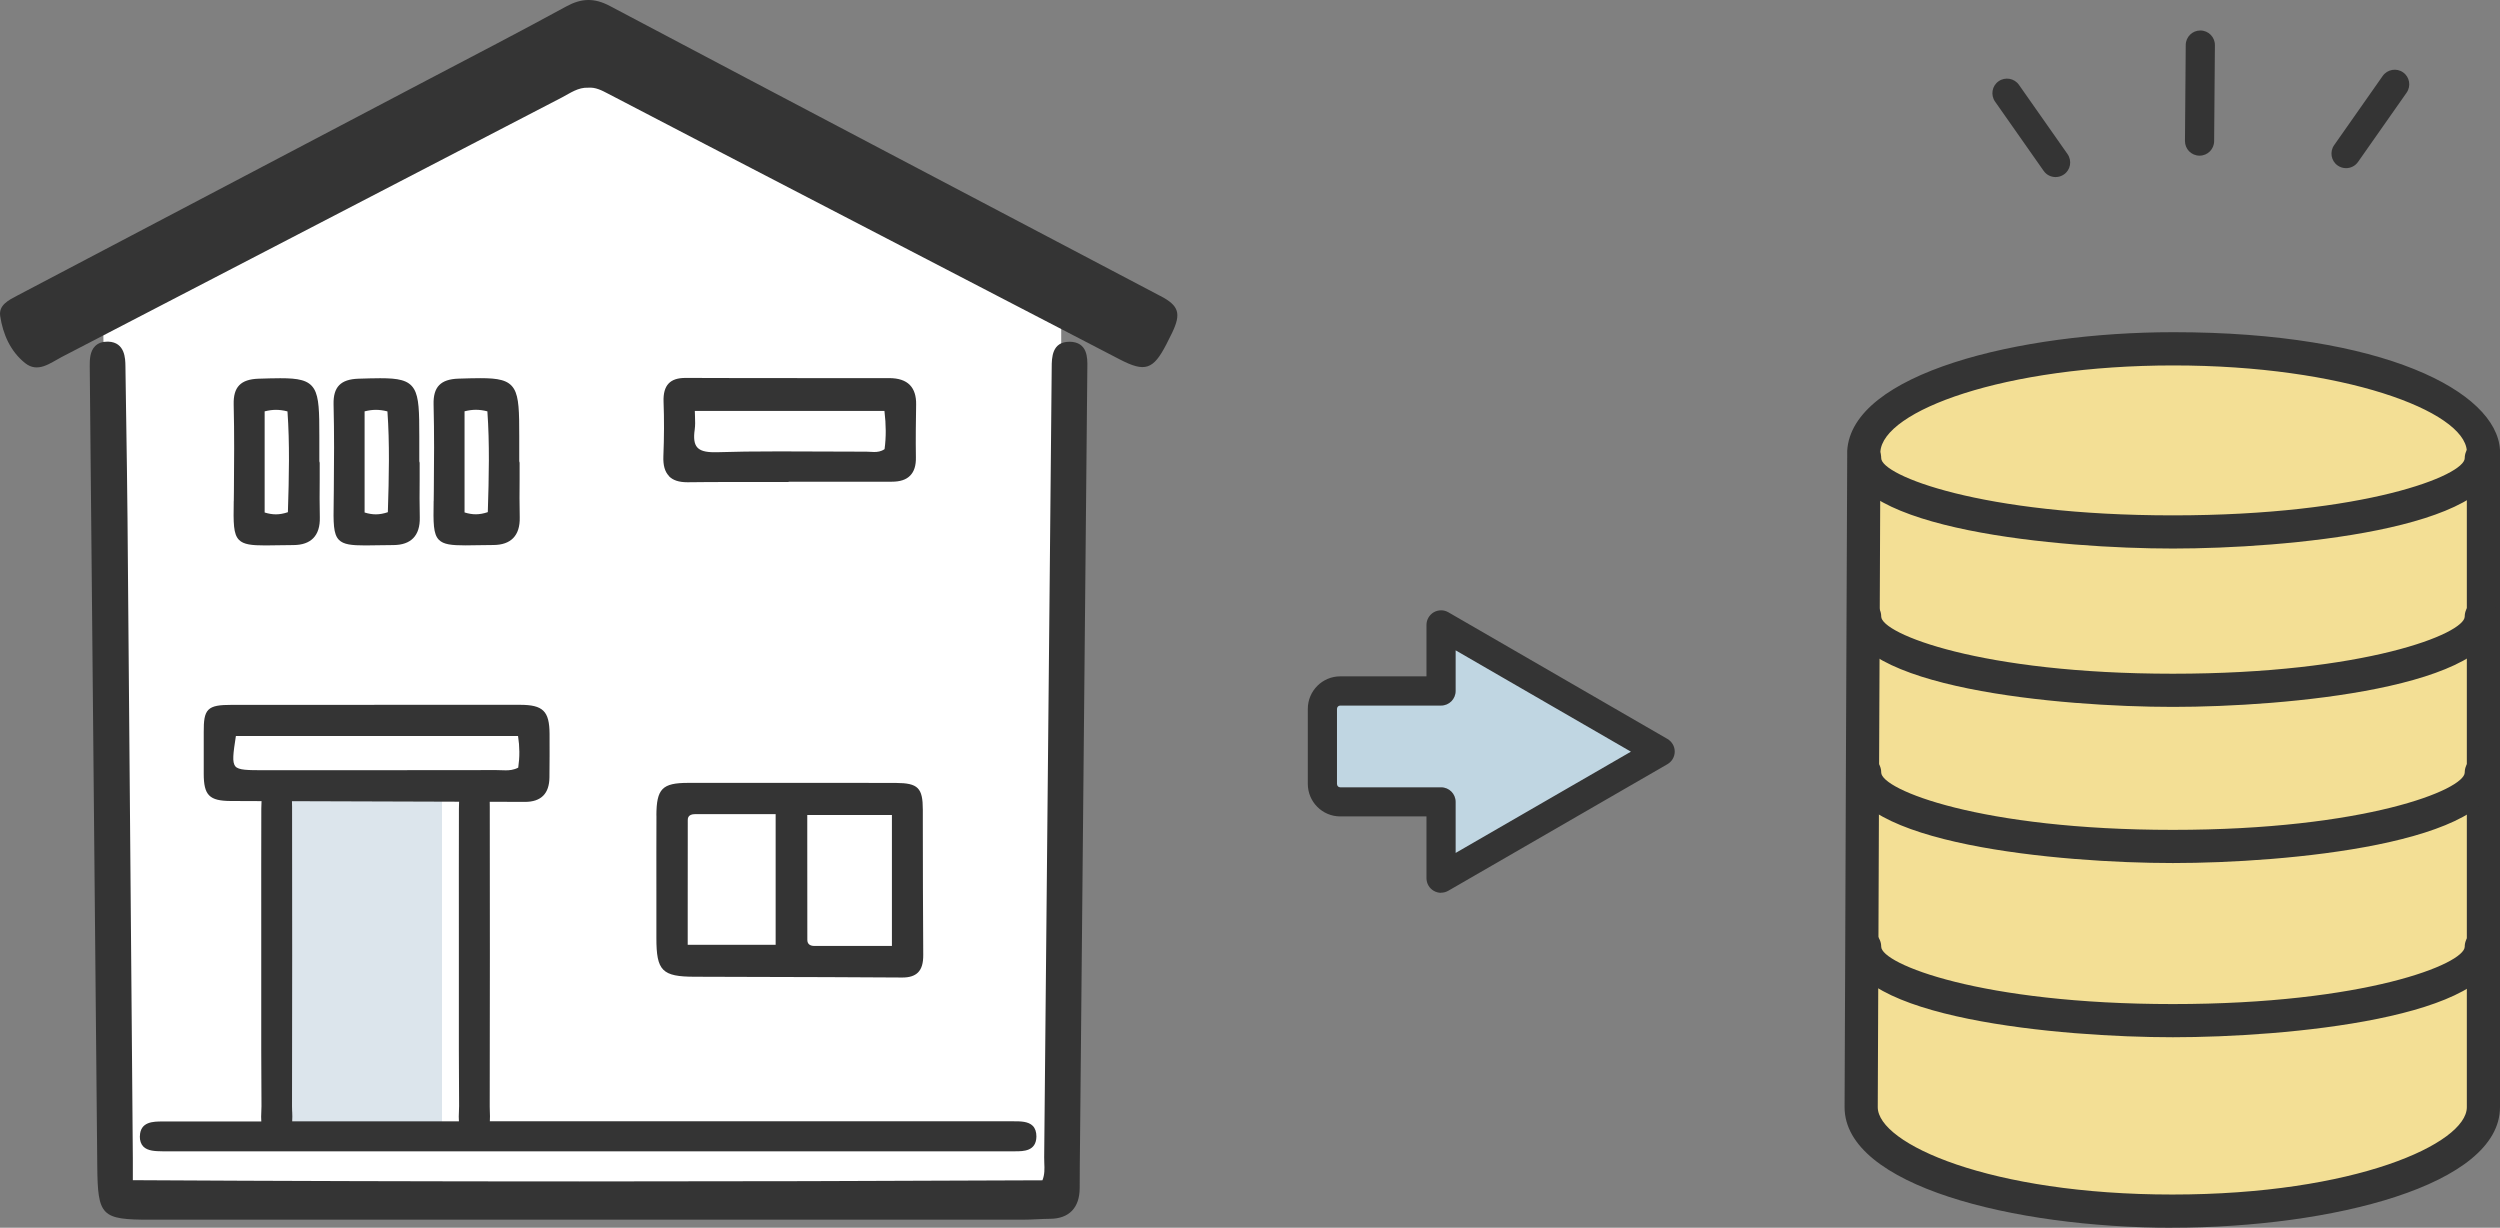 <?xml version="1.0" encoding="UTF-8"?>
<svg id="_レイヤー_2" data-name="レイヤー 2" xmlns="http://www.w3.org/2000/svg" viewBox="0 0 418.2 205.38">
  <rect x="0" y="0" width="418.2" height="205.38" fill="#808080" stroke="none"/>
  <defs>
    <style>
      .cls-1 {
        fill: #343434;
      }

      .cls-2 {
        fill: #fff;
      }

      .cls-3 {
        fill: #f3df95;
      }

      .cls-4 {
        fill: #c0d6e2;
      }

      .cls-5 {
        fill: #dce5ec;
      }
    </style>
  </defs>
  <g id="_レイヤー_1-2" data-name="レイヤー 1">
    <g>
      <g>
        <path class="cls-3" d="m415.42,158.36v26.85c0,9.62-23.32,17.39-52.04,17.39s-52.06-7.77-52.06-17.39c0-.07.04-11.44.11-26.85h.47c0,6.84,23.1,12.37,51.57,12.37s51.59-5.53,51.59-12.37h.36Z"/>
        <path class="cls-3" d="m415.42,129.23v29.14h-.36c0,6.84-23.1,12.37-51.59,12.37s-51.57-5.53-51.57-12.37h-.47c.02-8.84.07-19.01.11-29.14h.36c0,6.84,23.1,12.37,51.57,12.37s51.59-5.53,51.59-12.37h.36Z"/>
        <path class="cls-3" d="m415.42,103.13v26.1h-.36c0,6.84-23.1,12.37-51.59,12.37s-51.57-5.53-51.57-12.37h-.36c.04-9.06.07-18.1.11-26.1h.24c0,6.82,23.1,12.35,51.57,12.35s51.59-5.53,51.59-12.35h.36Z"/>
        <path class="cls-3" d="m415.42,76.63v26.5h-.36c0,6.82-23.1,12.35-51.59,12.35s-51.57-5.53-51.57-12.35h-.24c.04-12.9.09-23.12.11-26.5h.13c0,6.82,23.1,12.35,51.57,12.35s51.59-5.53,51.59-12.35h.36Z"/>
        <path class="cls-3" d="m415.42,75.44v1.2h-.36c0,6.82-23.1,12.35-51.59,12.35s-51.57-5.53-51.57-12.35h-.13v-1.2c.53-9.44,23.43-17.08,51.81-17.08s51.28,7.64,51.84,17.08Z"/>
      </g>
      <g>
        <path class="cls-1" d="m363.39,205.38c-26.58,0-54.83-7.07-54.83-20.17,0-.07.04-11.44.11-26.86.02-8.84.07-19.01.11-29.14l.11-26.1c.04-12.9.09-23.12.11-26.5v-1.18c.73-12.95,28.67-19.86,54.59-19.86,35.09,0,54.03,9.91,54.61,19.69v109.94c0,13.1-28.24,20.17-54.81,20.17Zm.2-144.25c-28.42,0-48.66,7.62-49.04,14.46v1.04c-.02,3.39-.06,13.61-.11,26.5l-.11,26.1c-.04,10.12-.09,20.29-.11,29.13-.07,15.34-.11,26.67-.11,26.85,0,6.1,18.75,14.61,49.28,14.61s49.26-8.51,49.26-14.61v-109.78c-.4-6.68-20.65-14.3-49.06-14.3Z"/>
        <path class="cls-1" d="m363.48,91.76c-18.8,0-54.35-3.16-54.35-15.12,0-1.53,1.24-2.78,2.78-2.78s2.78,1.24,2.78,2.78c0,2.86,16.6,9.57,48.79,9.57s48.82-6.71,48.82-9.57c0-1.53,1.24-2.78,2.78-2.78s2.78,1.24,2.78,2.78c0,11.96-35.56,15.12-54.37,15.12Z"/>
        <path class="cls-1" d="m363.48,118.25c-18.8,0-54.35-3.16-54.35-15.12,0-1.53,1.24-2.78,2.78-2.78s2.78,1.24,2.78,2.78c0,2.86,16.6,9.57,48.79,9.57s48.82-6.71,48.82-9.57c0-1.53,1.24-2.78,2.78-2.78s2.78,1.24,2.78,2.78c0,11.96-35.56,15.12-54.37,15.12Z"/>
        <path class="cls-1" d="m363.48,144.37c-18.8,0-54.35-3.17-54.35-15.15,0-1.53,1.24-2.78,2.78-2.78s2.78,1.24,2.78,2.78c0,2.87,16.6,9.6,48.79,9.6s48.82-6.73,48.82-9.6c0-1.53,1.24-2.78,2.78-2.78s2.78,1.24,2.78,2.78c0,11.98-35.56,15.15-54.37,15.15Z"/>
        <path class="cls-1" d="m363.48,173.51c-18.8,0-54.35-3.17-54.35-15.15,0-1.53,1.24-2.78,2.78-2.78s2.78,1.24,2.78,2.78c0,2.87,16.6,9.6,48.79,9.6s48.82-6.73,48.82-9.6c0-1.53,1.24-2.78,2.78-2.78s2.78,1.24,2.78,2.78c0,11.98-35.56,15.15-54.37,15.15Z"/>
      </g>
    </g>
    <g>
      <path class="cls-1" d="m367.94,26.04h-.02c-1.35-.01-2.43-1.11-2.42-2.46l.13-16.06c.01-1.34,1.1-2.42,2.44-2.42h.02c1.35.01,2.43,1.11,2.42,2.46l-.13,16.06c-.01,1.34-1.1,2.42-2.44,2.42Z"/>
      <path class="cls-1" d="m343.86,29.62c-.77,0-1.53-.36-2-1.04l-8.13-11.59c-.77-1.11-.51-2.63.6-3.4,1.1-.77,2.63-.5,3.4.6l8.13,11.59c.77,1.11.51,2.63-.6,3.4-.43.3-.92.44-1.4.44Z"/>
      <path class="cls-1" d="m392.45,28.13c-.48,0-.97-.14-1.4-.44-1.11-.77-1.37-2.3-.6-3.4l8.13-11.59c.78-1.1,2.3-1.37,3.4-.6,1.11.77,1.37,2.3.6,3.4l-8.13,11.59c-.48.68-1.23,1.04-2,1.04Z"/>
    </g>
    <g>
      <path class="cls-4" d="m277.7,125.74l-36.65,21.17v-12.77h-16.88c-1.64,0-2.98-1.33-2.98-3v-12.55c0-1.67,1.33-3,2.98-3h16.88v-11.04l36.65,21.19Z"/>
      <path class="cls-1" d="m241.06,149.35c-.42,0-.84-.11-1.22-.33-.76-.44-1.22-1.24-1.22-2.12v-10.33h-14.43c-2.99,0-5.42-2.44-5.42-5.44v-12.55c0-3,2.43-5.44,5.42-5.44h14.43v-8.6c0-.87.47-1.68,1.22-2.12.76-.43,1.69-.44,2.44,0l36.65,21.19c.75.44,1.22,1.24,1.22,2.11s-.47,1.68-1.22,2.11l-36.65,21.17c-.38.22-.8.33-1.22.33Zm-16.88-31.32c-.3,0-.53.25-.53.56v12.55c0,.31.23.56.53.56h16.88c1.35,0,2.44,1.09,2.44,2.44v8.54l29.32-16.94-29.32-16.95v6.8c0,1.35-1.09,2.44-2.44,2.44h-16.88Z"/>
    </g>
    <g id="_家1" data-name="家1">
      <polygon class="cls-2" points="96.98 8.18 17.18 49.74 19.77 200.47 177.52 200.47 177.52 47.71 96.98 8.18"/>
      <polygon class="cls-5" points="45.74 131.53 45.74 189.94 73.94 189.94 73.94 130.97 45.74 131.53"/>
      <g>
        <path class="cls-1" d="m178.9,57.17c-2.94,0-2.96,2.67-2.97,4.27l-.18,19.11c-.36,37.68-.71,75.36-1.08,113.04,0,.32,0,.65.02.99.04.92.08,1.87-.31,2.86-27.26.13-52.58.19-77.42.19s-50.72-.07-74.74-.21v-.97c0-.97,0-1.84,0-2.7l-.19-23.25c-.23-27.91-.46-55.82-.7-83.73-.05-5.36-.13-10.72-.21-16.07l-.03-1.94c-.04-2.52-.08-5.04-.11-7.56-.02-1.18-.05-3.94-2.86-4.05h-.16c-.86,0-1.55.25-2.05.75-.86.86-.91,2.2-.9,3.38l.34,35.68c.31,32.71.62,65.41.92,98.12.08,8.36.66,8.95,8.86,8.95h56.97c29.62,0,59.23,0,88.85,0,.86,0,1.73-.04,2.61-.08.71-.03,1.42-.07,2.12-.07,3.17-.03,4.92-1.86,4.93-5.15,0-2.69.03-5.37.06-8.06l1.22-129.22c.03-1.59.07-4.24-2.99-4.29Z"/>
        <path class="cls-1" d="m23.39,190.06c-.01.74.19,1.32.58,1.73.75.77,2.06.78,3.21.8,0,0,.77,0,1.05,0h108.14s33.42,0,33.42,0c1.41,0,3.55,0,3.58-2.48,0-.76-.2-1.36-.6-1.77-.76-.77-2.09-.77-3.16-.77h-87.67c.04-.53.02-1.1,0-1.63-.01-.3-.03-.6-.02-.87.04-16.98.03-33.81.01-50.09,0-.27,0-.56-.01-.86,1.95,0,3.9.01,5.86.02h.03c2.7,0,4.08-1.38,4.1-4.12.02-2.42.04-4.84.02-7.25-.02-3.82-1.09-4.87-4.95-4.87-3.37,0-6.74,0-10.12,0h-14.16s-.26.01-.26.01h-13.69c-3.34,0-6.67,0-10.01,0-1.99,0-3.19.14-3.88.83-.67.68-.79,1.84-.78,3.75,0,1.34,0,2.67,0,4.01,0,.98,0,1.95,0,2.93,0,3.61.94,4.54,4.51,4.56,1.72,0,3.44.01,5.16.02-.03.44-.04.87-.04,1.24-.02,6.45-.01,12.91-.01,19.36v5.53c0,2.28,0,4.56,0,6.84,0,5.92-.01,12.03.04,18.05,0,.3-.01.63-.03.96-.02.53-.05,1.08,0,1.61h-16.54c-1.49,0-3.73,0-3.77,2.48Zm15.98-61.88c-.57-.66-.36-2.14.09-5.06h47.2c.28,1.8.29,3.5.03,5.29-.77.4-1.49.45-2.09.45-.27,0-.53-.01-.8-.02-.26-.01-.53-.02-.79-.02h-.01c-7.44.01-14.88.02-22.32.02h-16.49c-2.75,0-4.27,0-4.83-.65Zm9.5,57.77c-.01-.3-.03-.6-.02-.87.04-16.98.03-33.81.01-50.09,0-.31,0-.63-.02-.97,5.21.02,10.43.04,15.64.05,4.11.01,8.21.03,12.32.04-.02.4-.03.79-.03,1.13-.02,6.71-.01,13.43-.01,20.14v4.74c0,2.28,0,4.56,0,6.84,0,5.91-.01,12.03.04,18.05,0,.3-.01.63-.03.96-.02.53-.05,1.08,0,1.61h-27.89c.04-.54.02-1.1,0-1.64Z"/>
        <path class="cls-1" d="m194.14,49.53c-30.71-16.16-61.43-32.29-92.1-48.52-2.64-1.4-4.79-1.32-7.36.09-7.75,4.24-15.6,8.29-23.42,12.4C48.47,25.49,25.66,37.48,2.86,49.46c-1.44.76-3.09,1.58-2.83,3.39.45,3.05,1.72,5.93,4.16,7.88,2.14,1.72,4.2,0,6.11-1,27.91-14.47,55.81-28.97,83.72-43.44,1.38-.72,2.69-1.7,4.38-1.62,1.22-.1,2.25.44,3.28.98,5.41,2.82,10.82,5.64,16.23,8.45,23.14,12.02,46.29,24.04,69.44,36.04,4.19,2.17,5.57,1.69,7.74-2.51.34-.65.67-1.31.99-1.98,1.53-3.21,1.13-4.51-1.92-6.12Z"/>
        <path class="cls-1" d="m109.81,136.42c-.02,4.22-.01,8.43-.01,12.65,0,2.62,0,5.23,0,7.85,0,5.49.95,6.46,6.42,6.47,3.3.01,6.61.02,9.91.03,8.12.02,16.52.04,24.77.1h.06c1.19,0,2.04-.28,2.61-.85.6-.61.88-1.54.87-2.93-.05-7.33-.06-14.78-.07-21.98v-2.3c0-3.67-.81-4.47-4.5-4.49-2.37,0-4.75-.01-7.12-.01h-10.54s-17.06,0-17.06,0c-4.38,0-5.33.97-5.35,5.45Zm25.23,4.88v-4.97h14.16v21.91h-12.95c-.79,0-1.2-.35-1.2-1.02-.01-5.28-.01-10.56-.01-15.91Zm-19.99-4.1c0-.25,0-1.01,1.21-1.01h13.49s0,21.86,0,21.86h-14.71v-4.83c0-5.38,0-10.7.01-16.02Z"/>
        <path class="cls-1" d="m111.9,79.65c.66.69,1.67,1.02,3.09,1.02h.12c2.3-.03,4.61-.04,6.91-.04,1.63,0,3.26,0,4.89,0,1.63,0,3.26,0,4.89,0l.26-.05h9.73c2.45,0,4.89,0,7.38,0,1.4,0,2.41-.33,3.08-1.02.67-.68.99-1.68.96-3.06-.05-3.07,0-6.18.04-8.81.03-1.45-.33-2.55-1.05-3.29-.76-.77-1.9-1.15-3.49-1.15h-12.88c-7.04,0-14.09,0-21.16-.03-1.3,0-2.22.3-2.82.93-.62.65-.9,1.65-.85,3.06.11,2.88.1,5.94-.03,9.11-.06,1.51.24,2.58.92,3.29Zm4.31-7.78c.1-.7.08-1.43.05-2.19,0-.3-.02-.61-.03-.94h31.72c.28,2.35.29,4.39.02,6.39-.6.42-1.21.48-1.75.48-.24,0-.47-.01-.7-.03-.24-.01-.48-.03-.73-.03h-1.69c-2.13,0-4.26,0-6.38-.02-2.13-.01-4.26-.02-6.39-.02-4.11,0-7.43.04-10.47.14-.14,0-.28,0-.41,0-1.44,0-2.34-.26-2.83-.83-.49-.57-.62-1.51-.41-2.96Z"/>
        <path class="cls-1" d="m39.1,83.82c-.06,3.67-.08,5.51.88,6.49.77.78,2.09.93,4.42.93.66,0,1.4-.01,2.24-.03.75-.01,1.57-.03,2.48-.03,1.44-.01,2.55-.4,3.29-1.16.76-.78,1.13-1.95,1.09-3.48-.05-2.11-.04-4.26-.02-6.34,0-.93,0-1.85,0-2.78l-.06-.26v-4.15c0-4.13-.04-6.53-.88-7.94-.91-1.52-2.69-1.8-5.66-1.8-1.06,0-2.32.04-3.63.08-2.99.1-4.23,1.39-4.16,4.3.12,4.86.08,9.8.04,14.46l-.02,1.71Zm5.18-15.01c.69-.17,1.29-.25,1.88-.25s1.24.08,1.93.26c.38,5.4.26,10.84.07,16.86-.71.24-1.37.36-2.01.36-.6,0-1.21-.1-1.88-.31v-16.93Z"/>
        <path class="cls-1" d="m55.82,83.82c-.06,3.67-.08,5.51.88,6.49.77.78,2.09.93,4.42.93.66,0,1.4-.01,2.24-.03.75-.01,1.57-.03,2.48-.03,1.44-.01,2.55-.4,3.29-1.16.76-.78,1.13-1.95,1.09-3.48-.05-2.11-.04-4.26-.02-6.34,0-.93,0-1.85,0-2.78l-.06-.26v-4.15c0-4.13-.04-6.53-.89-7.94-.91-1.52-2.69-1.8-5.66-1.8-1.06,0-2.32.04-3.63.08-2.99.1-4.23,1.39-4.16,4.3.12,4.84.09,9.6.04,14.46l-.02,1.71Zm5.18-15.01c.69-.17,1.29-.25,1.88-.25s1.24.08,1.93.26c.38,5.4.26,10.84.07,16.86-.71.24-1.37.36-2.01.36-.6,0-1.21-.1-1.88-.31v-16.93Z"/>
        <path class="cls-1" d="m72.54,83.81c-.06,3.67-.08,5.51.88,6.49.77.78,2.09.93,4.42.93.66,0,1.4-.01,2.24-.03.75-.01,1.57-.03,2.48-.03,1.44-.01,2.55-.4,3.29-1.16.76-.78,1.13-1.95,1.09-3.48-.05-2.11-.04-4.26-.02-6.34,0-.93,0-1.85,0-2.78l-.06-.26v-4.15c0-4.13-.04-6.53-.88-7.94-.91-1.52-2.69-1.8-5.66-1.8-1.06,0-2.32.04-3.63.08-2.99.1-4.23,1.39-4.16,4.3.12,4.84.09,9.6.04,14.46l-.02,1.71Zm5.18-15.01c.69-.17,1.29-.25,1.88-.25s1.24.08,1.93.26c.38,5.42.26,10.85.07,16.86-.71.24-1.37.36-2.01.36-.6,0-1.21-.1-1.88-.31v-16.93Z"/>
      </g>
    </g>
  </g>
</svg>